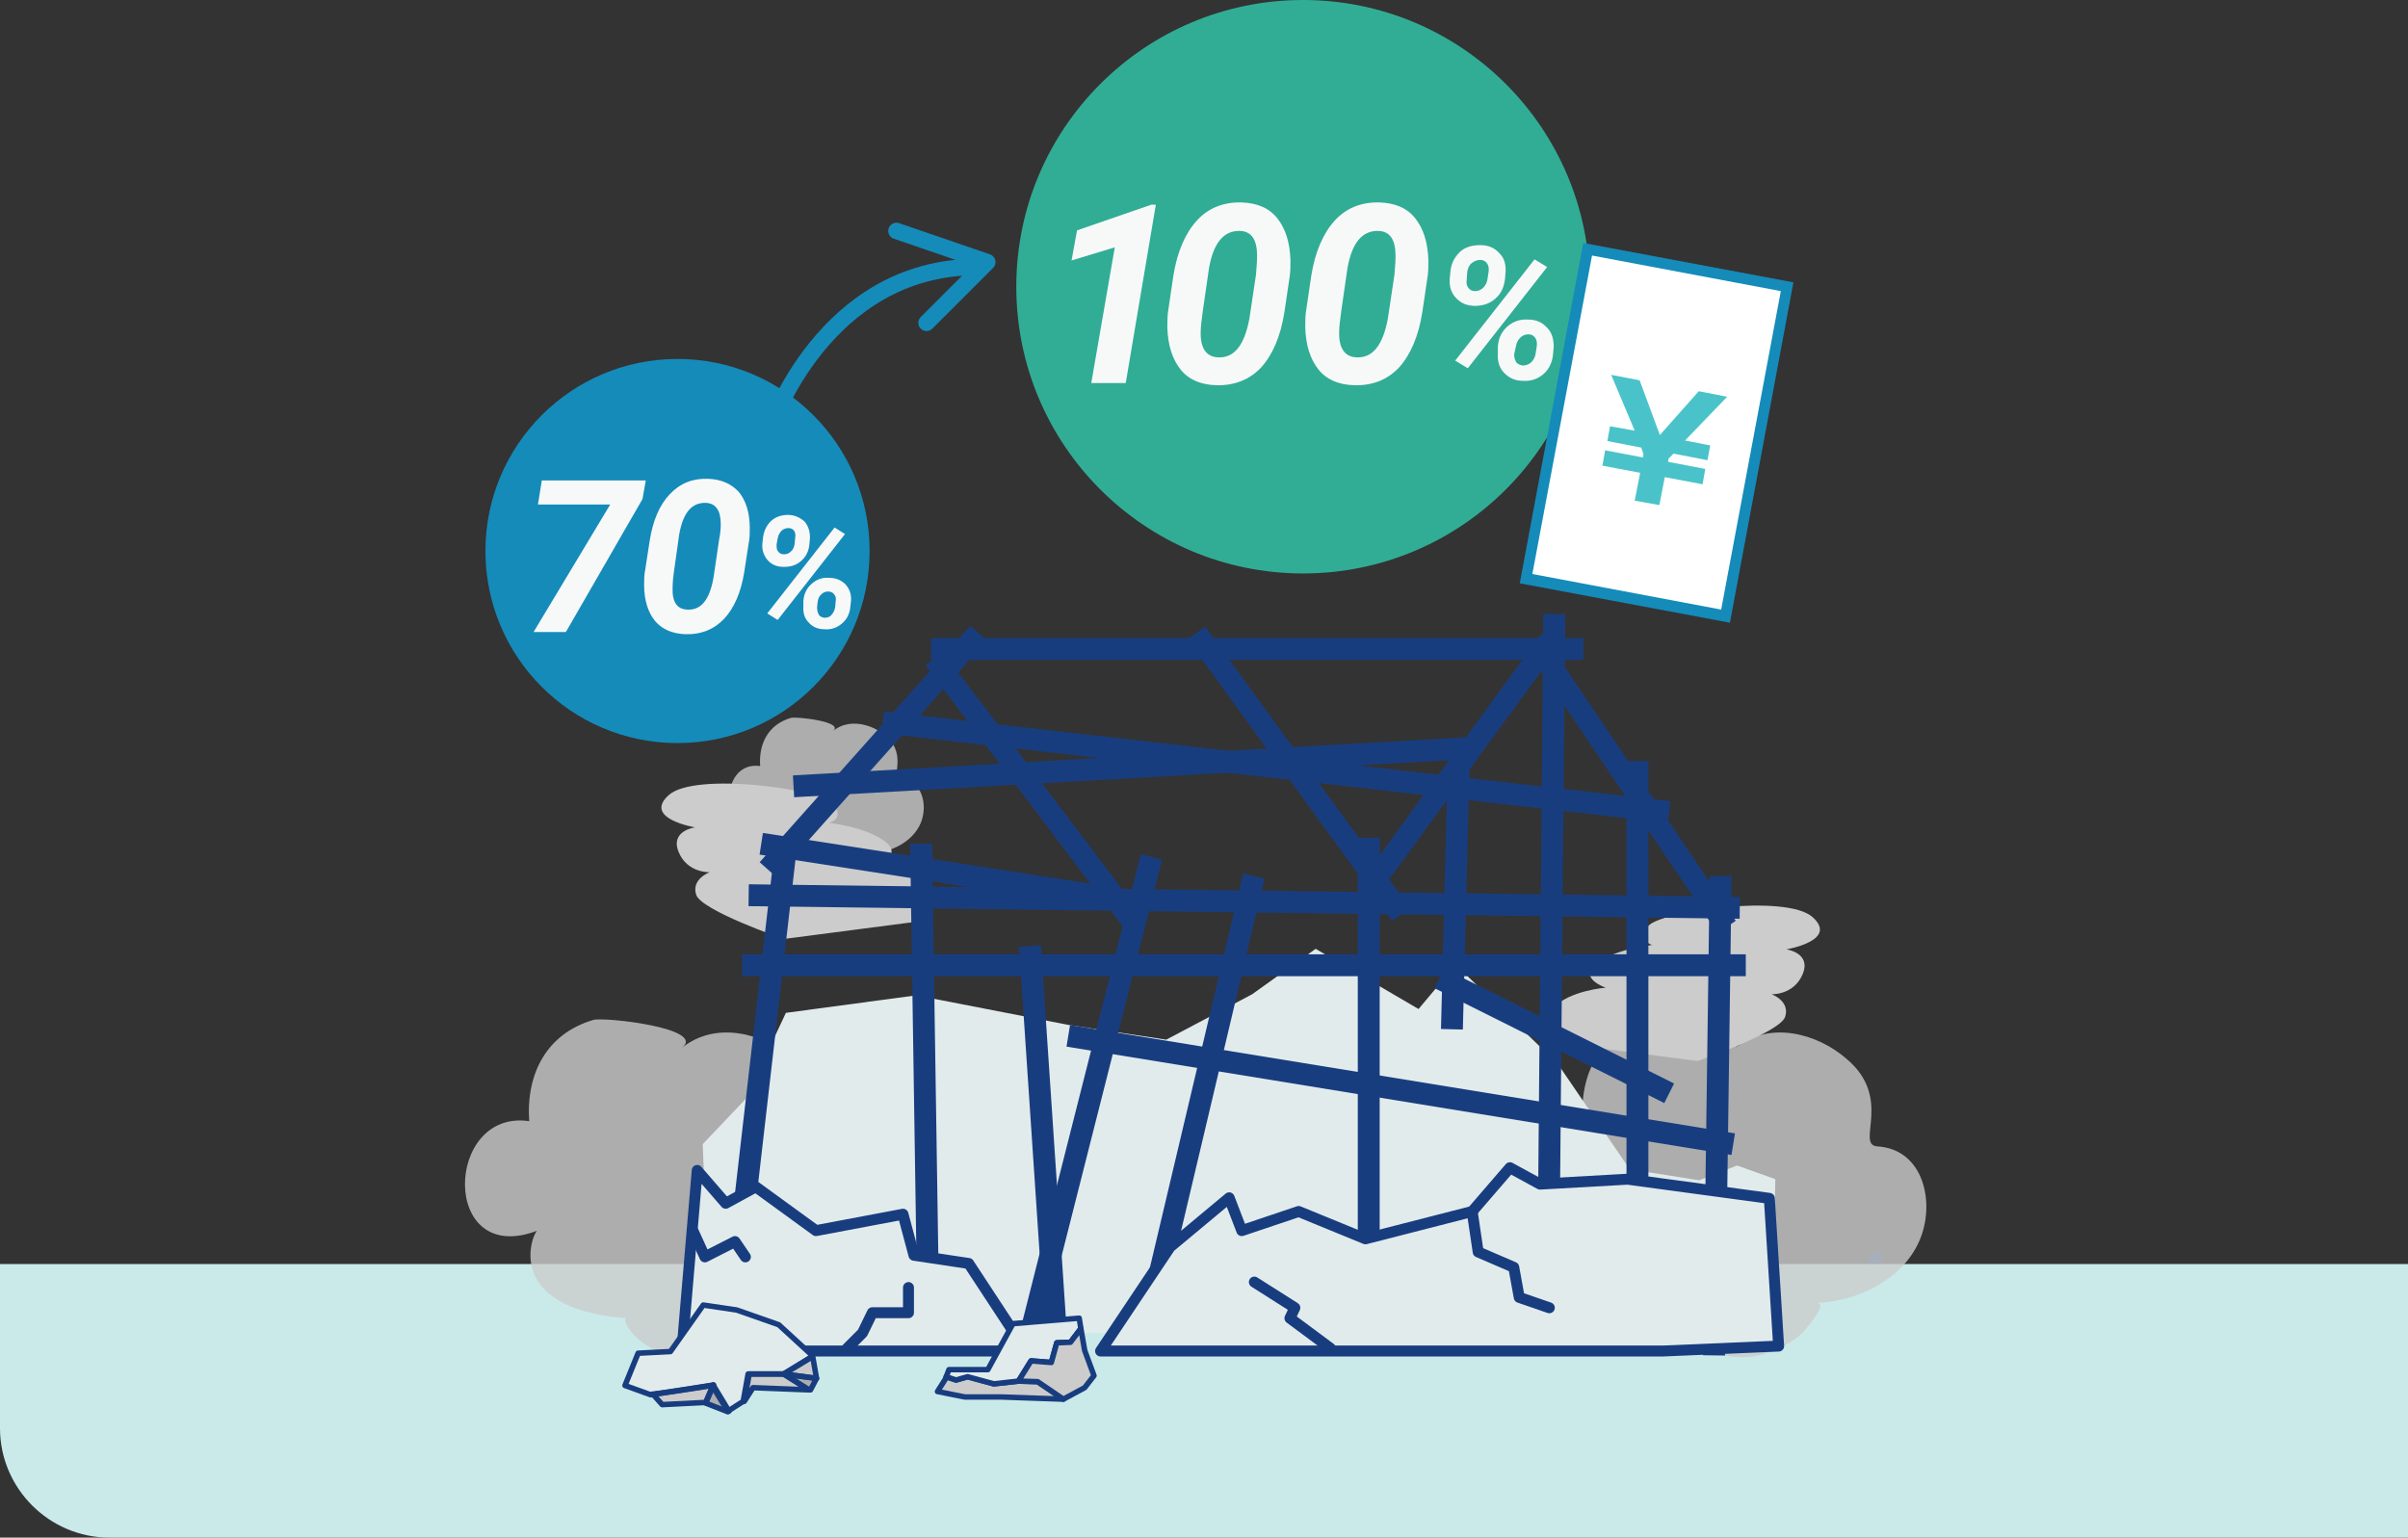 <?xml version="1.0" encoding="utf-8"?>
<!-- Generator: Adobe Illustrator 26.3.1, SVG Export Plug-In . SVG Version: 6.00 Build 0)  -->
<svg version="1.1" id="レイヤー_1" xmlns="http://www.w3.org/2000/svg" xmlns:xlink="http://www.w3.org/1999/xlink" x="0px"
	 y="0px" viewBox="0 0 440 281" style="enable-background:new 0 0 440 281;" xml:space="preserve">
<rect x="0" y="0" width="440" height="281" fill="#333333" stroke="none"/>
<style type="text/css">
	.st0{fill:#CCCCCC;stroke:#183D7F;stroke-linecap:round;stroke-linejoin:round;stroke-miterlimit:10;}
	.st1{fill:#E2EBEC;stroke:#183D7F;stroke-linecap:round;stroke-linejoin:round;stroke-miterlimit:10;}
	.st2{fill:#E2EBEC;stroke:#183D7F;stroke-width:2;stroke-linecap:round;stroke-linejoin:round;stroke-miterlimit:10;}
	.st3{fill:#CAEAEA;}
	.st4{fill:#CCCCCC;}
	.st5{opacity:0.8;fill:#CCCCCC;}
	.st6{fill:#E2EBEC;}
	.st7{fill:none;stroke:#183D7F;stroke-width:4;stroke-miterlimit:10;}
	.st8{fill:#FFFFFF;}
	.st9{fill:#ADADAD;}
	.st10{fill:none;stroke:#183D7F;stroke-linecap:round;stroke-linejoin:round;stroke-miterlimit:10;}
	.st11{fill:#158BBA;}
	.st12{fill:#31AD95;}
	.st13{fill:#F7F9F9;}
	.st14{fill:none;stroke:#158BBA;stroke-width:3;stroke-miterlimit:10;}
	.st15{fill:none;stroke:#158BBA;stroke-width:3;stroke-linecap:round;stroke-linejoin:round;stroke-miterlimit:10;}
	.st16{fill:#49C3C9;}
</style>
<g>
	<polygon class="st0" points="248,248.8 243.6,246.9 235.7,245.9 227.1,247.5 227.1,249.5 231.1,256.1 236.6,254.8 245,255.4 
		248,250.9 	"/>
	<polygon class="st1" points="243.6,244.9 235.7,243.8 227.1,247.5 231.1,254 236.6,252.7 245,253.4 248,248.8 	"/>
</g>
<polyline class="st2" points="342.9,229.7 340.1,237.1 343.8,241.8 338.2,246.4 "/>
<g>
	<g>
		<path class="st3" d="M20,281h420v-50H0l0,30C0,272,9,281,20,281z"/>
	</g>
	<path class="st4" d="M285.6,190.7c0,0-4.8-3.3-1.8-6.5s9.6-3.7,9.6-3.7s-5.3-1.8-1.6-4.5c3.7-2.7,10.1-3.3,10.1-3.3s-3-0.8-0.7-3.5
		c2.3-2.7,25.2-5.9,30-1.6c4.8,4.3-4.8,5.9-4.8,5.9s4.6,0.6,3,4.5c-1.6,3.9-5.7,3.7-5.7,3.7s3.4,1.2,2.5,4.1c-0.9,2.9-16,8.1-16,8.1
		"/>
	<path class="st4" d="M167.8,168.4c0,0,4.8-3.3,1.8-6.5c-3-3.3-9.6-3.7-9.6-3.7s5.3-1.8,1.6-4.5c-3.7-2.7-10.1-3.3-10.1-3.3
		s3-0.8,0.7-3.5c-2.3-2.7-25.2-5.9-30-1.6c-4.8,4.3,4.8,5.9,4.8,5.9s-4.6,0.6-3,4.5c1.6,3.9,5.7,3.7,5.7,3.7s-3.4,1.2-2.5,4.1
		s16,8.1,16,8.1"/>
	<path class="st5" d="M343,209.5c8.6,0.5,10.7,10.5,7.7,17.3c-3.1,7.1-11.4,11.1-18.9,11.3c2.7-0.1-2.2,5.1-2.2,5.2
		c-2.2,2.4-6.9,4.5-10.1,4.7c-9.3,0.6-13.7-6.6-12.6-7.1c-23.1-1.8-16.9-16-16.2-16c-17.8,6.8-17-22.3-1.5-20
		c-0.6-8.7,3.2-16,11.7-18.5c1.9-0.6,20.8,1.5,16.2,5.1c6.2-5,14.9-2.7,20.3,2C346,200.7,339,209.2,343,209.5"/>
	<path class="st5" d="M150.5,209.5c8.6,0.5,10.7,10.5,7.7,17.3c-3.1,7.1-11.4,11.1-18.9,11.3c2.7-0.1-2.2,5.1-2.2,5.2
		c-2.2,2.4-6.9,4.5-10.1,4.7c-9.3,0.6-13.7-6.6-12.6-7.1c-23.1-1.8-16.9-16-16.2-16c-17.8,6.8-17-22.3-1.5-20
		c-0.6-8.7,3.2-16,11.7-18.5c1.9-0.6,20.8,1.5,16.2,5.1c6.2-5,14.9-2.7,20.3,2C153.5,200.7,146.5,209.2,150.5,209.5"/>
	<path class="st5" d="M164.5,142.3c4.1,0.2,5.1,5,3.7,8.2c-1.5,3.4-5.4,5.3-9,5.4c1.3,0-1,2.4-1.1,2.4c-1.1,1.2-3.3,2.2-4.8,2.2
		c-4.4,0.3-6.5-3.1-6-3.4c-11-0.9-8-7.6-7.7-7.6c-8.4,3.2-8.1-10.6-0.7-9.5c-0.3-4.1,1.5-7.6,5.6-8.8c0.9-0.3,9.9,0.7,7.7,2.4
		c2.9-2.4,7.1-1.3,9.7,0.9C165.9,138.1,162.6,142.2,164.5,142.3"/>
	<polyline class="st6" points="323.7,243.6 324.4,215.5 317.4,213 310.5,215.7 297.8,213.7 284.7,194.5 266,176.3 259.2,184.4 
		240.4,173.4 228.8,181.7 213.1,190 195.2,187.3 167.4,181.9 143.6,185.1 136.2,200.9 128.4,209.1 129.8,243.6 	"/>
	<g>
		<line class="st7" x1="170.1" y1="118.6" x2="289.3" y2="118.6"/>
		<line class="st7" x1="140.3" y1="158.9" x2="178.8" y2="115.7"/>
		<line class="st7" x1="218.6" y1="115.7" x2="256" y2="167.1"/>
		<polyline class="st7" points="250.1,162.4 281.7,119.2 315.5,169.4 		"/>
		<line class="st7" x1="250.1" y1="153.1" x2="250.1" y2="244.2"/>
		<line class="st7" x1="314.4" y1="160.1" x2="313.2" y2="247.7"/>
		<line class="st7" x1="299.2" y1="139.1" x2="299.2" y2="246.5"/>
		<line class="st7" x1="284" y1="112.2" x2="282.8" y2="246.5"/>
		<line class="st7" x1="170.7" y1="120.4" x2="206.9" y2="168.3"/>
		<line class="st7" x1="210.4" y1="156.6" x2="188.2" y2="244.2"/>
		<line class="st7" x1="143.8" y1="153.1" x2="133.3" y2="244.2"/>
		<line class="st7" x1="188.2" y1="172.9" x2="192.9" y2="243"/>
		<line class="st7" x1="135.6" y1="176.4" x2="319" y2="176.4"/>
		<line class="st7" x1="136.8" y1="163.6" x2="317.9" y2="165.9"/>
		<line class="st7" x1="139.1" y1="154.2" x2="203.7" y2="164.2"/>
		<line class="st7" x1="168.3" y1="154.2" x2="169.5" y2="232.5"/>
		<line class="st7" x1="145" y1="143.7" x2="268.8" y2="136.7"/>
		<line class="st7" x1="161.3" y1="132" x2="305" y2="148.4"/>
		<line class="st7" x1="266.6" y1="137.2" x2="265.3" y2="188.1"/>
		<line class="st7" x1="263" y1="178.8" x2="305" y2="199.8"/>
		<line class="st7" x1="229.1" y1="160.1" x2="209.2" y2="244.2"/>
		<line class="st7" x1="316.7" y1="209.1" x2="195.2" y2="189.3"/>
	</g>
	<polygon class="st2" points="124.6,246.9 127.4,213.9 132.6,219.9 138.1,216.9 149.1,224.9 165,221.9 167,229.4 177,230.9 
		187.5,246.9 	"/>
	<polygon class="st2" points="325,246 323.3,219 297.4,215.5 281.4,216.4 275.9,213.4 269,221.4 249.5,226.4 237.3,221.4 
		226.9,224.9 224.6,218.9 213.8,227.9 201.1,246.9 303.9,246.9 	"/>
	<g>
		<g>
			<polygon class="st8" points="128.9,256.4 133,258 133.2,257.9 130.3,253.1 			"/>
			<path class="st8" d="M119.1,254.8l0.3,0.1l1.6,1.8l7.9-0.4l0.1,0l1.4-3.2C130.3,253.1,121.9,254.5,119.1,254.8z"/>
			<polygon class="st8" points="149.2,251.9 148.5,247.9 143.2,251.1 			"/>
			<path class="st8" d="M143.2,251.1l5.2-3.2l0-0.2l-6.1-5.6l-7.7-2.7l-6.1-0.9l-6,8.5l-5.9,0.3l-2.4,5.9l4.7,1.7
				c2.9-0.4,11.2-1.7,11.2-1.7l2.9,4.7l2.8-1.8l0.9-5H143.2z"/>
			<polygon class="st8" points="149.2,251.9 143.2,251.1 147.8,254 148.1,254 			"/>
			<polygon class="st8" points="136.9,251.1 136,256.1 137.6,253.6 147.8,254 143.2,251.1 			"/>
		</g>
		<g>
			<polygon class="st9" points="128.9,256.4 133,258 133.2,257.9 130.3,253.1 			"/>
			<path class="st4" d="M119.1,254.8l0.3,0.1l1.6,1.8l7.9-0.4l0.1,0l1.4-3.2C130.3,253.1,121.9,254.5,119.1,254.8z"/>
			<polygon class="st4" points="149.2,251.9 148.5,247.9 143.2,251.1 			"/>
			<path class="st6" d="M143.2,251.1l5.2-3.2l0-0.2l-6.1-5.6l-7.7-2.7l-6.1-0.9l-6,8.5l-5.9,0.3l-2.4,5.9l4.7,1.7
				c2.9-0.4,11.2-1.7,11.2-1.7l2.9,4.7l2.8-1.8l0.9-5H143.2z"/>
			<polygon class="st9" points="149.2,251.9 143.2,251.1 147.8,254 148.1,254 			"/>
			<polygon class="st4" points="136.9,251.1 136,256.1 137.6,253.6 147.8,254 143.2,251.1 			"/>
		</g>
		<g>
			<polygon class="st10" points="128.9,256.4 133,258 133.2,257.9 130.3,253.1 			"/>
			<path class="st10" d="M119.1,254.8l0.3,0.1l1.6,1.8l7.9-0.4l0.1,0l1.4-3.2C130.3,253.1,121.9,254.5,119.1,254.8z"/>
			<polygon class="st10" points="149.2,251.9 148.5,247.9 143.2,251.1 			"/>
			<path class="st10" d="M143.2,251.1l5.2-3.2l0-0.2l-6.1-5.6l-7.7-2.7l-6.1-0.9l-6,8.5l-5.9,0.3l-2.4,5.9l4.7,1.7
				c2.9-0.4,11.2-1.7,11.2-1.7l2.9,4.7l2.8-1.8l0.9-5H143.2z"/>
			<polygon class="st10" points="149.2,251.9 143.2,251.1 147.8,254 148.1,254 			"/>
			<polygon class="st10" points="136.9,251.1 136,256.1 137.6,253.6 147.8,254 143.2,251.1 			"/>
		</g>
	</g>
	<g>
		<polygon class="st0" points="186.1,252.4 181.6,252.9 176.8,251.6 174.7,252.2 172.9,251.6 172.7,252.1 171.3,254.3 176.3,255.3 
			182.9,255.3 194.3,255.7 189.6,252.5 		"/>
		<polygon class="st1" points="176.8,251.6 181.6,252.9 186.1,252.4 188.4,248.7 192.1,249 193.1,245.4 195.6,245.3 197.5,242.8 
			197.2,240.9 185.1,241.9 180.5,250.3 173.4,250.3 172.9,251.6 174.7,252.2 		"/>
		<polygon class="st0" points="198.2,246.8 197.5,242.8 195.6,245.3 193.1,245.4 192.1,249 188.4,248.7 186.1,252.4 189.6,252.5 
			194.3,255.7 198.2,253.6 199.9,251.4 		"/>
	</g>
	<polyline class="st2" points="229.2,234.3 236.6,239 235.7,240.9 243.1,246.4 	"/>
	<polyline class="st2" points="166,235.3 166,239.9 159.4,239.9 157.6,243.6 154.8,246.4 	"/>
	<polyline class="st2" points="126.7,225.1 128.8,229.7 134.3,226.9 136.2,229.7 	"/>
	<polyline class="st2" points="269,221.4 270.1,228.8 276.6,231.6 277.6,237.1 283.1,239 	"/>
	<circle class="st11" cx="123.8" cy="100.7" r="35.1"/>
	<circle class="st12" cx="238.1" cy="52.4" r="52.4"/>
	<g>
		<path class="st13" d="M117.4,91.2l-14,24.3h-5.9l14-23.3H98.3l0.7-4.4h19L117.4,91.2z"/>
		<path class="st13" d="M125.2,115.9c-2.4-0.1-4.2-0.9-5.5-2.4c-1.3-1.6-2-3.8-2-6.6c0-0.9,0-1.9,0.2-2.8l0.8-5.2
			c0.6-3.8,1.8-6.6,3.7-8.6s4.2-2.9,7-2.8c2.4,0.1,4.2,0.9,5.6,2.4c1.3,1.6,2,3.8,2,6.6c0,1,0,1.9-0.2,2.8l-0.8,5.2
			c-0.6,3.8-1.9,6.7-3.7,8.6S128.1,116,125.2,115.9z M131.7,95.8c0-2.5-0.9-3.8-2.7-3.9c-2.6-0.1-4.2,1.8-4.9,5.8l-0.9,6.4
			c-0.2,1.3-0.3,2.5-0.3,3.3c-0.1,2.6,0.8,3.9,2.6,4c2.6,0.2,4.2-1.8,4.9-6l1-6.8C131.6,97.6,131.7,96.7,131.7,95.8z"/>
		<path class="st13" d="M144,94.1c1.2,0,2.2,0.5,3,1.2c0.7,0.8,1,1.8,1,3l-0.1,1.1c-0.1,1.3-0.6,2.3-1.5,3.1
			c-0.9,0.8-1.9,1.1-3.2,1.1c-1.2,0-2.2-0.4-2.9-1.2c-0.7-0.8-1.1-1.8-1-3l0.1-0.9c0.1-1.3,0.6-2.4,1.4-3.2
			C141.6,94.5,142.7,94.1,144,94.1z M142.1,113.3l-1.9-1.2l12.3-15.7l1.9,1.2L142.1,113.3z M141.9,99.5c0,0.5,0,1,0.3,1.3
			c0.2,0.3,0.6,0.5,1,0.5c0.5,0,0.9-0.1,1.3-0.5c0.4-0.3,0.6-0.8,0.7-1.4l0.1-1.1c0.1-0.6,0-1-0.2-1.3s-0.6-0.5-1-0.5
			c-0.5,0-1,0.2-1.3,0.5s-0.6,0.8-0.7,1.4L141.9,99.5z M146.8,109.8c0.1-1.3,0.6-2.3,1.5-3.1c0.9-0.8,1.9-1.2,3.2-1.1
			c1.2,0,2.2,0.4,3,1.2c0.7,0.8,1.1,1.8,1,3l-0.1,0.9c-0.1,1.4-0.6,2.4-1.5,3.2c-0.9,0.8-2,1.2-3.2,1.1c-1.2,0-2.2-0.4-2.9-1.2
			c-0.8-0.8-1.1-1.8-1-3L146.8,109.8z M149.3,111c0,0.5,0.1,0.9,0.3,1.3c0.2,0.4,0.6,0.5,1,0.6c0.5,0,1-0.1,1.3-0.5
			c0.3-0.3,0.6-0.8,0.7-1.4l0.1-1.1c0.1-0.6,0-1-0.3-1.3c-0.2-0.3-0.6-0.5-1-0.5c-0.5,0-0.9,0.1-1.3,0.5c-0.4,0.3-0.6,0.8-0.7,1.4
			L149.3,111z"/>
	</g>
	<g>
		<path class="st13" d="M205.7,70h-6.3l4.3-24.8l-7.9,2.4l1-5.5l13.6-4.7l0.8,0L205.7,70z"/>
		<path class="st13" d="M222.2,70.4c-2.8-0.1-5-1-6.5-2.9c-1.5-1.9-2.3-4.4-2.4-7.7c0-1.1,0-2.2,0.2-3.3l0.9-6.1
			c0.7-4.4,2.2-7.8,4.3-10.1s4.9-3.4,8.2-3.3c2.8,0.1,5,1,6.5,2.9s2.3,4.4,2.4,7.7c0,1.1,0,2.2-0.2,3.3l-0.9,6.1
			c-0.7,4.5-2.2,7.9-4.3,10.2C228.3,69.4,225.5,70.5,222.2,70.4z M229.7,46.8c0-3-1-4.5-3.1-4.6c-3-0.1-4.9,2.2-5.7,6.9l-1.1,7.6
			c-0.2,1.6-0.4,2.9-0.4,3.9c-0.1,3,1,4.6,3.1,4.7c3,0.2,4.9-2.2,5.8-7.1l1.2-8C229.6,48.9,229.7,47.8,229.7,46.8z"/>
		<path class="st13" d="M247.4,70.4c-2.8-0.1-5-1-6.5-2.9c-1.5-1.9-2.3-4.4-2.4-7.7c0-1.1,0-2.2,0.2-3.3l0.9-6.1
			c0.7-4.4,2.2-7.8,4.3-10.1c2.1-2.3,4.9-3.4,8.2-3.3c2.8,0.1,5,1,6.5,2.9s2.3,4.4,2.4,7.7c0,1.1,0,2.2-0.2,3.3l-0.9,6.1
			c-0.7,4.5-2.2,7.9-4.3,10.2C253.5,69.4,250.8,70.5,247.4,70.4z M255,46.8c0-3-1-4.5-3.1-4.6c-3-0.1-4.9,2.2-5.7,6.9l-1.1,7.6
			c-0.2,1.6-0.4,2.9-0.4,3.9c-0.1,3,1,4.6,3.1,4.7c3,0.2,4.9-2.2,5.8-7.1l1.2-8C254.9,48.9,255,47.8,255,46.8z"/>
		<path class="st13" d="M270.5,44.8c1.5,0,2.6,0.5,3.5,1.5c0.9,0.9,1.2,2.1,1.1,3.5L275,51c-0.2,1.5-0.7,2.7-1.8,3.6
			c-1,0.9-2.3,1.3-3.7,1.3c-1.4,0-2.6-0.5-3.4-1.4c-0.9-0.9-1.3-2.1-1.2-3.5l0.1-1.1c0.1-1.6,0.7-2.8,1.7-3.8
			C267.6,45.2,268.9,44.8,270.5,44.8z M268.2,67.3l-2.3-1.4l14.5-18.5l2.3,1.4L268.2,67.3z M268,51.1c-0.1,0.6,0,1.1,0.3,1.5
			s0.7,0.6,1.2,0.6c0.6,0,1.1-0.2,1.5-0.6s0.7-0.9,0.8-1.6l0.2-1.3c0.1-0.6,0-1.2-0.3-1.6c-0.3-0.4-0.7-0.6-1.2-0.6
			c-0.6,0-1.1,0.2-1.6,0.6s-0.7,1-0.8,1.6L268,51.1z M273.7,63.3c0.1-1.5,0.7-2.7,1.7-3.6c1-0.9,2.3-1.4,3.8-1.3
			c1.5,0,2.6,0.5,3.5,1.5c0.9,0.9,1.2,2.1,1.2,3.5l-0.1,1.1c-0.1,1.6-0.7,2.9-1.7,3.8s-2.3,1.4-3.8,1.3c-1.4,0-2.5-0.5-3.4-1.4
			c-0.9-0.9-1.3-2.1-1.2-3.5L273.7,63.3z M276.7,64.6c-0.1,0.6,0.1,1.1,0.3,1.5s0.7,0.6,1.2,0.7c0.6,0,1.2-0.2,1.6-0.6
			c0.4-0.4,0.7-0.9,0.8-1.6l0.2-1.3c0.1-0.6,0-1.2-0.3-1.6c-0.3-0.4-0.7-0.6-1.2-0.6c-0.6,0-1.1,0.2-1.5,0.6
			c-0.4,0.4-0.7,0.9-0.8,1.6L276.7,64.6z"/>
	</g>
	<path class="st14" d="M178.5,48.8c-27.9,0-37.7,29.3-37.7,29.3"/>
	<polyline class="st15" points="169.3,59 180.4,47.9 163.8,42.2 	"/>
	<g>
		
			<rect x="272" y="60.5" transform="matrix(0.184 -0.983 0.983 0.184 169.221 361.971)" class="st8" width="61.2" height="37.1"/>
		<g>
			<path class="st11" d="M290.9,46.7l34.5,6.5l-10.9,58.2l-34.5-6.5L290.9,46.7 M289.3,44.4l-11.6,62.2l38.4,7.2l11.6-62.2
				L289.3,44.4L289.3,44.4z"/>
		</g>
	</g>
	<g>
		<path class="st16" d="M311.6,85.7l-0.5,2.8l-6.9-1.3l-1,5.1l-4.5-0.8l1-5.1l-6.9-1.3l0.5-2.8l6.9,1.3l0.1-0.6l-0.4-1.2l-6.2-1.2
			l0.5-2.7l4.5,0.8l-4.3-10.2l5.2,1l3.7,10l7.1-8l5.2,1l-7.7,8l4.6,0.9l-0.5,2.7l-6.2-1.2l-0.9,0.9l-0.1,0.6L311.6,85.7z"/>
	</g>
</g>
</svg>

